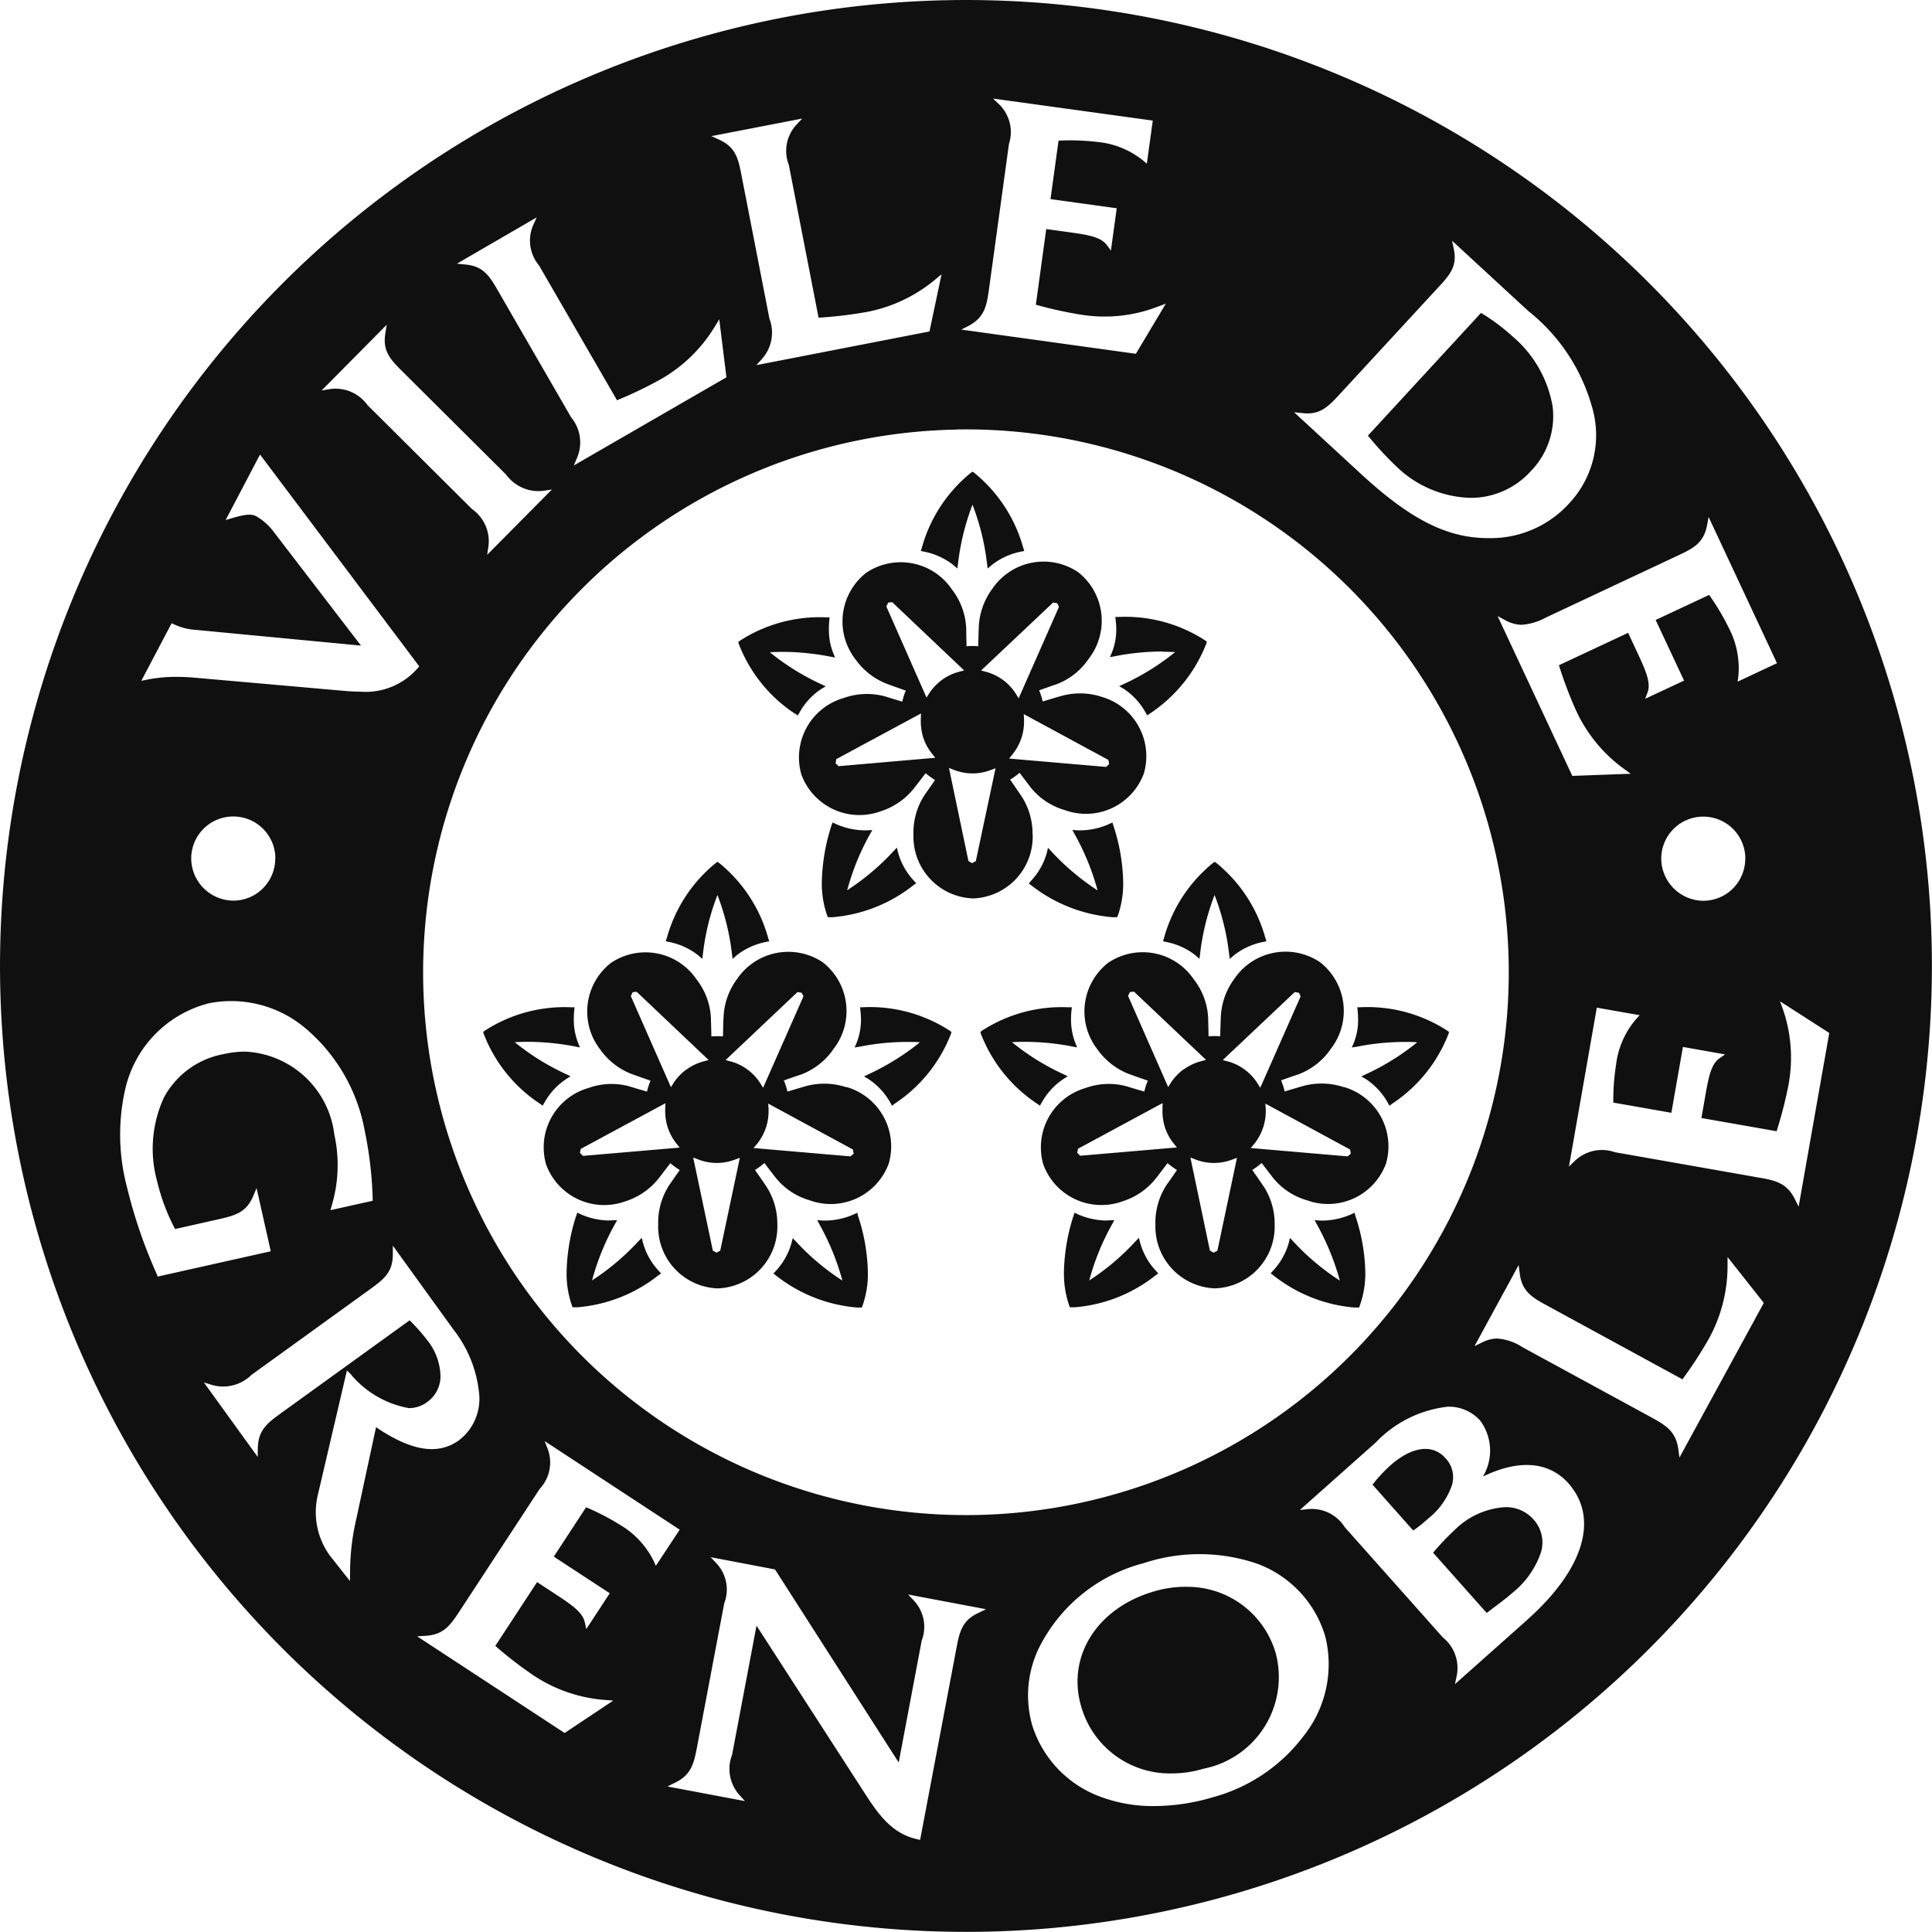 <svg xmlns="http://www.w3.org/2000/svg" id="Logo_Grenoble" viewBox="0 0 69.39 69.39">
  <path id="Tracé_325" data-name="Tracé 325" d="M-96.693,39.009a1.9,1.9,0,0,0,.326-.6,1.863,1.863,0,0,0,.091-.571c0-.03,0-.057,0-.084l-.011-.193,3.04,1.646.016.089.011.06-.077.071-.031.031-3.484-.3Zm-.948-2.965-.177-.05,2.583-2.438.09.013.057.008.048.089.016.047-1.446,3.281-.1-.163a1.822,1.822,0,0,0-.468-.5,1.862,1.862,0,0,0-.6-.289m-.37,6.8-.08.042-.055.031-.089-.053-.041-.023-.7-3.345.176.069a1.824,1.824,0,0,0,.673.128,1.792,1.792,0,0,0,.651-.122l.173-.063Zm-1.215-6.511a1.878,1.878,0,0,0-.456.479l-.1.157-1.443-3.272.04-.082.026-.057.1-.012.048,0,2.58,2.448-.18.049a1.78,1.78,0,0,0-.617.291Zm-3.716,3.1-.062-.062-.045-.044.019-.1.008-.048,3.043-1.64-.009.188v.108a2.043,2.043,0,0,0,.088.569,1.846,1.846,0,0,0,.316.58l.117.148Zm6.968,2.451a2.471,2.471,0,0,0-.389-1.361c-.089-.131-.3-.441-.415-.607a2.388,2.388,0,0,0,.339-.245c.114.153.316.415.382.505a2.424,2.424,0,0,0,1.243.835,2.215,2.215,0,0,0,2.84-1.324,2.219,2.219,0,0,0-1.517-2.744A2.485,2.485,0,0,0-94.9,36.9c-.154.038-.514.15-.706.207a2.366,2.366,0,0,0-.129-.4c.182-.064.494-.176.6-.209a2.423,2.423,0,0,0,1.181-.925,2.222,2.222,0,0,0-.382-3.112,2.223,2.223,0,0,0-3.08.6,2.48,2.48,0,0,0-.484,1.332c-.008.156-.017.532-.021.733a1.875,1.875,0,0,0-.42,0c-.005-.192-.012-.522-.012-.635a2.461,2.461,0,0,0-.512-1.406,2.22,2.22,0,0,0-3.08-.6,2.218,2.218,0,0,0-.383,3.112,2.471,2.471,0,0,0,1.114.872c.147.055.5.182.691.248a1.551,1.551,0,0,0-.071.19c-.023.072-.04.138-.057.207-.185-.057-.5-.15-.608-.187a2.5,2.5,0,0,0-1.5.057,2.22,2.22,0,0,0-1.516,2.742,2.22,2.22,0,0,0,2.841,1.328,2.485,2.485,0,0,0,1.174-.791c.1-.12.327-.422.447-.58a2.985,2.985,0,0,0,.34.246c-.109.157-.3.428-.363.519a2.459,2.459,0,0,0-.412,1.441,2.221,2.221,0,0,0,2.141,2.292,2.221,2.221,0,0,0,2.141-2.292" transform="translate(133.056 -11.913)" fill="#101010"/>
  <path id="Tracé_326" data-name="Tracé 326" d="M-101.229,47.269l-.19.01c-.041,0-.083,0-.126,0a2.606,2.606,0,0,1-1.006-.233l-.108-.048-.04.113a7.037,7.037,0,0,0-.344,2.027,3.448,3.448,0,0,0,.189,1.192l.025.069h.175a5.388,5.388,0,0,0,2.9-1.148l.1-.07-.08-.089a2.443,2.443,0,0,1-.567-1l-.047-.192-.135.143a8.678,8.678,0,0,1-1.649,1.388,8.753,8.753,0,0,1,.811-2Z" transform="translate(132.56 -17.457)" fill="#101010"/>
  <path id="Tracé_327" data-name="Tracé 327" d="M-105.775,38.725l.094.072.06-.1a2.4,2.4,0,0,1,.779-.849l.166-.1-.177-.084a8.6,8.6,0,0,1-1.829-1.14c.152-.009.307-.013.47-.013a9.025,9.025,0,0,1,1.681.167l.19.035-.072-.178a2.265,2.265,0,0,1-.148-.84,2.823,2.823,0,0,1,.014-.311l.011-.113h-.118a5.278,5.278,0,0,0-3.108.842l-.055.043.019.069a5.265,5.265,0,0,0,2.021,2.508" transform="translate(134.332 -13.098)" fill="#101010"/>
  <path id="Tracé_328" data-name="Tracé 328" d="M-90.527,47.907l-.044.188a2.43,2.43,0,0,1-.571,1.005l-.075.089.093.07A5.453,5.453,0,0,0-88.213,50.4h.1l.072,0,.026-.065a3.507,3.507,0,0,0,.189-1.191,6.891,6.891,0,0,0-.35-2.027L-88.213,47l-.107.048a2.564,2.564,0,0,1-1.006.233c-.045,0-.084,0-.126,0l-.2-.014.093.171a8.844,8.844,0,0,1,.813,2,8.8,8.8,0,0,1-1.651-1.39Z" transform="translate(128.167 -17.458)" fill="#101010"/>
  <path id="Tracé_329" data-name="Tracé 329" d="M-84.708,36.506c.163,0,.318.005.468.013a8.665,8.665,0,0,1-1.833,1.141l-.177.082.168.1a2.418,2.418,0,0,1,.781.849l.06.1.1-.069a5.334,5.334,0,0,0,2.02-2.509l.019-.069-.06-.044a5.267,5.267,0,0,0-3.106-.844h-.121l.014.117c.01.1.02.206.02.312a2.255,2.255,0,0,1-.15.833l-.077.183.193-.037a8.988,8.988,0,0,1,1.686-.167" transform="translate(126.447 -13.098)" fill="#101010"/>
  <path id="Tracé_330" data-name="Tracé 330" d="M-96.222,30.3l.15.129.025-.2a8.666,8.666,0,0,1,.517-2.092,8.538,8.538,0,0,1,.519,2.092l.025.2.151-.129a2.488,2.488,0,0,1,1.048-.478l.118-.023-.038-.114A5.275,5.275,0,0,0-95.47,26.99l-.058-.041-.06.041a5.279,5.279,0,0,0-1.762,2.695l-.036.114.115.023a2.49,2.49,0,0,1,1.05.478" transform="translate(130.458 -10.01)" fill="#101010"/>
  <path id="Tracé_331" data-name="Tracé 331" d="M-114.879,70.388l-.045-.192-.138.14a8.579,8.579,0,0,1-1.649,1.389,8.9,8.9,0,0,1,.81-2l.091-.166-.189.008c-.043,0-.086.006-.128.006a2.6,2.6,0,0,1-1.006-.23l-.106-.052-.041.112a6.993,6.993,0,0,0-.345,2.031,3.481,3.481,0,0,0,.189,1.188l.025.068h.174a5.37,5.37,0,0,0,2.905-1.145l.1-.07-.08-.09a2.4,2.4,0,0,1-.566-1" transform="translate(137.975 -25.738)" fill="#101010"/>
  <path id="Tracé_332" data-name="Tracé 332" d="M-119.42,60.138l.166-.106-.175-.082a8.665,8.665,0,0,1-1.83-1.141c.15-.008.307-.013.47-.013a9,9,0,0,1,1.68.165l.192.036-.071-.179a2.247,2.247,0,0,1-.149-.837,2.816,2.816,0,0,1,.015-.309l.011-.116h-.118a5.269,5.269,0,0,0-3.108.842l-.055.044.019.067a5.265,5.265,0,0,0,2.018,2.509l.1.07.058-.1a2.429,2.429,0,0,1,.781-.851" transform="translate(139.746 -21.378)" fill="#101010"/>
  <path id="Tracé_333" data-name="Tracé 333" d="M-102.793,69.294l-.108.052a2.6,2.6,0,0,1-1.006.23c-.044,0-.085,0-.125,0l-.2-.016.092.172a8.959,8.959,0,0,1,.813,2,8.623,8.623,0,0,1-1.651-1.386l-.134-.137-.047.185a2.421,2.421,0,0,1-.568,1l-.078.086.094.07A5.424,5.424,0,0,0-102.8,72.7c.033,0,.066,0,.1,0h.071l.025-.068a3.433,3.433,0,0,0,.192-1.188,6.835,6.835,0,0,0-.351-2.027Z" transform="translate(133.583 -25.738)" fill="#101010"/>
  <path id="Tracé_334" data-name="Tracé 334" d="M-100.851,57.556h-.121l.013.118a2.838,2.838,0,0,1,.02.309,2.233,2.233,0,0,1-.153.839l-.074.178.193-.032a8.87,8.87,0,0,1,1.685-.168c.162,0,.316,0,.466.012a8.738,8.738,0,0,1-1.83,1.141l-.177.086.168.1a2.461,2.461,0,0,1,.779.847l.06.106.093-.074a5.288,5.288,0,0,0,2.022-2.508l.019-.067-.06-.045a5.267,5.267,0,0,0-3.105-.845" transform="translate(131.862 -21.378)" fill="#101010"/>
  <path id="Tracé_335" data-name="Tracé 335" d="M-110.8,52.6l.15.13.025-.2a8.493,8.493,0,0,1,.519-2.094,8.723,8.723,0,0,1,.519,2.094l.023.2.151-.13a2.464,2.464,0,0,1,1.05-.478l.117-.025-.037-.113a5.274,5.274,0,0,0-1.764-2.7l-.057-.04-.058.04a5.272,5.272,0,0,0-1.763,2.7l-.038.113.115.025a2.464,2.464,0,0,1,1.05.478" transform="translate(135.874 -18.291)" fill="#101010"/>
  <path id="Tracé_336" data-name="Tracé 336" d="M-86.468,70.388l-.048-.192-.137.14A8.52,8.52,0,0,1-88.3,71.726a8.676,8.676,0,0,1,.811-2l.089-.166-.188.008c-.043,0-.085.006-.128.006a2.609,2.609,0,0,1-1.008-.23l-.1-.052-.042.112a6.993,6.993,0,0,0-.344,2.031,3.512,3.512,0,0,0,.188,1.188l.026.068h.175a5.366,5.366,0,0,0,2.9-1.145l.1-.07-.08-.09a2.409,2.409,0,0,1-.567-1" transform="translate(127.422 -25.738)" fill="#101010"/>
  <path id="Tracé_337" data-name="Tracé 337" d="M-91.01,60.138l.166-.106-.175-.082a8.609,8.609,0,0,1-1.829-1.141c.151-.008.305-.013.468-.013a9.011,9.011,0,0,1,1.683.165l.19.036-.072-.179a2.272,2.272,0,0,1-.147-.837,2.307,2.307,0,0,1,.016-.309l.011-.116h-.118a5.268,5.268,0,0,0-3.11.842l-.055.044.019.067a5.28,5.28,0,0,0,2.018,2.509l.1.07.06-.1a2.416,2.416,0,0,1,.778-.851" transform="translate(129.194 -21.378)" fill="#101010"/>
  <path id="Tracé_338" data-name="Tracé 338" d="M-74.382,69.294l-.108.052a2.594,2.594,0,0,1-1,.23c-.044,0-.084,0-.124,0l-.2-.016.092.172a9.037,9.037,0,0,1,.814,2,8.624,8.624,0,0,1-1.653-1.386L-76.7,70.2l-.044.185a2.448,2.448,0,0,1-.571,1l-.076.086.093.07A5.416,5.416,0,0,0-74.386,72.7c.035,0,.067,0,.1,0h.071l.022-.068a3.406,3.406,0,0,0,.2-1.188,6.755,6.755,0,0,0-.354-2.027Z" transform="translate(123.03 -25.738)" fill="#101010"/>
  <path id="Tracé_339" data-name="Tracé 339" d="M-72.443,57.556h-.119l.013.118a3,3,0,0,1,.017.309,2.231,2.231,0,0,1-.15.839l-.075.178.2-.032a8.853,8.853,0,0,1,1.681-.168c.165,0,.319,0,.469.012a8.724,8.724,0,0,1-1.829,1.141l-.179.086.169.1a2.452,2.452,0,0,1,.781.847l.058.106.1-.074a5.292,5.292,0,0,0,2.022-2.508l.018-.067-.058-.045a5.27,5.27,0,0,0-3.108-.845" transform="translate(121.31 -21.378)" fill="#101010"/>
  <path id="Tracé_340" data-name="Tracé 340" d="M-82.389,52.6l.15.13.024-.2a8.555,8.555,0,0,1,.518-2.094,8.6,8.6,0,0,1,.519,2.094l.025.2L-81,52.6a2.473,2.473,0,0,1,1.048-.478l.117-.025-.037-.113a5.268,5.268,0,0,0-1.763-2.7l-.058-.04-.059.04a5.272,5.272,0,0,0-1.763,2.7l-.034.113.113.025a2.473,2.473,0,0,1,1.051.478" transform="translate(125.32 -18.291)" fill="#101010"/>
  <path id="Tracé_341" data-name="Tracé 341" d="M-107.893,61.7l-.032.028-3.483-.3.123-.143a1.921,1.921,0,0,0,.327-.6,1.874,1.874,0,0,0,.091-.571c0-.028,0-.057,0-.082l-.012-.2,3.042,1.649.014.089.014.058Zm-4.339-3.382-.178-.05,2.582-2.442.089.016.059.006.047.09.018.044-1.448,3.281-.1-.16a1.838,1.838,0,0,0-.47-.5,1.788,1.788,0,0,0-.6-.287m-.37,6.8-.08.042-.055.028-.09-.052-.04-.022-.706-3.343.177.067a1.819,1.819,0,0,0,.671.128,1.842,1.842,0,0,0,.652-.121l.175-.063Zm-1.214-6.511a1.9,1.9,0,0,0-.457.478l-.1.16-1.441-3.273.04-.084.027-.054.1-.013.047,0,2.582,2.448-.18.048a1.85,1.85,0,0,0-.616.294Zm-3.717,3.105-.06-.062-.048-.044.019-.1.009-.044,3.044-1.642-.01.189v.107a1.968,1.968,0,0,0,.089.568,1.881,1.881,0,0,0,.314.583l.118.147Zm9.463-2.465a2.534,2.534,0,0,0-1.413-.052c-.151.042-.512.15-.705.208a2.382,2.382,0,0,0-.129-.4c.18-.063.493-.175.6-.206a2.465,2.465,0,0,0,1.182-.922,2.223,2.223,0,0,0-.383-3.115,2.223,2.223,0,0,0-3.08.6,2.471,2.471,0,0,0-.483,1.328c-.01.156-.018.533-.023.733a3.084,3.084,0,0,0-.417,0c0-.194-.014-.519-.014-.634a2.435,2.435,0,0,0-.513-1.407,2.218,2.218,0,0,0-3.078-.6,2.219,2.219,0,0,0-.385,3.113,2.476,2.476,0,0,0,1.114.873c.147.054.5.179.691.245-.026.062-.05.128-.071.192a2.008,2.008,0,0,0-.055.2c-.187-.054-.5-.146-.612-.182a2.44,2.44,0,0,0-1.495.054,2.218,2.218,0,0,0-1.517,2.745,2.219,2.219,0,0,0,2.838,1.326,2.464,2.464,0,0,0,1.176-.791c.1-.121.326-.425.447-.581a2.693,2.693,0,0,0,.339.246c-.111.156-.3.431-.363.519a2.473,2.473,0,0,0-.411,1.441,2.219,2.219,0,0,0,2.138,2.291,2.22,2.22,0,0,0,2.141-2.291,2.466,2.466,0,0,0-.388-1.361c-.088-.13-.3-.439-.415-.6a2.889,2.889,0,0,0,.338-.25l.385.5a2.422,2.422,0,0,0,1.243.839,2.217,2.217,0,0,0,2.84-1.326,2.221,2.221,0,0,0-1.519-2.744" transform="translate(138.471 -20.195)" fill="#101010"/>
  <path id="Tracé_342" data-name="Tracé 342" d="M-79.481,61.7l-.036.028-3.48-.3.121-.143a1.918,1.918,0,0,0,.326-.6,1.821,1.821,0,0,0,.092-.571c0-.028,0-.057,0-.082l-.014-.2,3.042,1.649.016.089.011.058Zm-4.341-3.382-.18-.05,2.586-2.442.085.016.06.006.047.09.018.044-1.449,3.281-.1-.16a1.81,1.81,0,0,0-.47-.5,1.785,1.785,0,0,0-.6-.287m-.37,6.8-.08.042-.054.028-.094-.052-.041-.022-.7-3.343.174.067a1.816,1.816,0,0,0,.673.128,1.845,1.845,0,0,0,.652-.121l.173-.063ZM-85.407,58.6a1.884,1.884,0,0,0-.456.478l-.1.16-1.44-3.273.041-.084.023-.054.107-.013.045,0,2.585,2.448-.183.048a1.864,1.864,0,0,0-.618.294Zm-3.717,3.105-.06-.062-.047-.044.021-.1.006-.044,3.042-1.642-.006.189v.107a1.924,1.924,0,0,0,.087.568,1.806,1.806,0,0,0,.314.583l.118.147Zm9.463-2.465a2.526,2.526,0,0,0-1.411-.052c-.153.042-.515.15-.706.208a2.869,2.869,0,0,0-.129-.4c.181-.063.492-.175.6-.206a2.46,2.46,0,0,0,1.184-.922,2.223,2.223,0,0,0-.386-3.115,2.221,2.221,0,0,0-3.079.6,2.464,2.464,0,0,0-.481,1.328c-.011.156-.019.533-.025.733a3.1,3.1,0,0,0-.419,0c0-.194-.013-.519-.013-.634a2.427,2.427,0,0,0-.514-1.407,2.217,2.217,0,0,0-3.076-.6A2.22,2.22,0,0,0-88.5,57.89a2.5,2.5,0,0,0,1.113.873c.15.054.5.179.695.245a1.824,1.824,0,0,0-.074.192c-.022.068-.039.138-.055.2-.187-.054-.5-.146-.608-.182a2.449,2.449,0,0,0-1.5.054,2.218,2.218,0,0,0-1.519,2.745,2.223,2.223,0,0,0,2.842,1.326,2.481,2.481,0,0,0,1.174-.791c.1-.121.326-.425.446-.581a2.707,2.707,0,0,0,.34.246c-.11.156-.294.431-.363.519a2.474,2.474,0,0,0-.412,1.441,2.221,2.221,0,0,0,2.141,2.291,2.221,2.221,0,0,0,2.142-2.291,2.467,2.467,0,0,0-.389-1.361c-.089-.13-.3-.439-.416-.6a3.028,3.028,0,0,0,.34-.25c.114.154.316.415.382.5a2.418,2.418,0,0,0,1.245.839,2.217,2.217,0,0,0,2.839-1.326,2.219,2.219,0,0,0-1.519-2.744" transform="translate(127.919 -20.195)" fill="#101010"/>
  <path id="Tracé_343" data-name="Tracé 343" d="M-68.724,84.089a.987.987,0,0,0-.227-.962c-.471-.533-1.217-.427-1.994.264a5.415,5.415,0,0,0-.632.682l1.463,1.648a5.24,5.24,0,0,0,.545-.437,2.593,2.593,0,0,0,.845-1.194" transform="translate(120.872 -30.75)" fill="#101010"/>
  <path id="Tracé_344" data-name="Tracé 344" d="M-65.538,86.119a2.806,2.806,0,0,0-1.79.806,9.118,9.118,0,0,0-.788.828l1.924,2.164c.414-.309.737-.554.938-.732a3.152,3.152,0,0,0,1.014-1.45,1.225,1.225,0,0,0-.27-1.176,1.318,1.318,0,0,0-1.027-.441" transform="translate(119.587 -31.987)" fill="#101010"/>
  <path id="Tracé_345" data-name="Tracé 345" d="M-84.553,90.667a3.989,3.989,0,0,0-1.15.172c-2.035.6-3.125,2.342-2.593,4.137a3.311,3.311,0,0,0,3.247,2.394A3.967,3.967,0,0,0-83.9,97.2a3.353,3.353,0,0,0,2.588-4.147,3.3,3.3,0,0,0-3.236-2.384" transform="translate(127.131 -33.676)" fill="#101010"/>
  <path id="Tracé_346" data-name="Tracé 346" d="M-85.4,43.337l-.136-.27c-.279-.559-.661-.663-1.251-.766L-92,41.383a1.408,1.408,0,0,0-1.427.3l-.222.217,1-5.709,1.539.271-.124.136a3.075,3.075,0,0,0-.723,1.639,8.347,8.347,0,0,0-.1,1.364l2.086.366.415-2.365,1.516.268-.2.137c-.3.21-.393.659-.517,1.38l-.135.768,2.7.474a14.829,14.829,0,0,0,.424-1.644,5.336,5.336,0,0,0-.2-2.747l-.1-.274L-84.3,37.1l-.011.063Zm-1.28,3.512-3,5.5-.041-.3c-.086-.617-.415-.837-.942-1.128l-4.652-2.533a1.928,1.928,0,0,0-.906-.313,1.2,1.2,0,0,0-.542.138l-.278.134,1.585-2.911.04.309c.076.613.419.842.932,1.119l4.911,2.676a14.8,14.8,0,0,0,.935-1.434,5.421,5.421,0,0,0,.685-2.668v-.29l1.3,1.644Zm-8.479,11.34-2.585,2.3.064-.3a1.41,1.41,0,0,0-.5-1.38l-3.521-3.958A1.4,1.4,0,0,0-103,54.2l-.313.032,2.731-2.429a4.21,4.21,0,0,1,2.587-1.28,1.513,1.513,0,0,1,1.158.5,1.814,1.814,0,0,1,.1,2.007c1.3-.627,2.367-.537,3.067.243,1.113,1.255.561,3.091-1.486,4.911m-8.023,4.166a6.066,6.066,0,0,1-3.259,2.2,7.472,7.472,0,0,1-2.109.317,5.358,5.358,0,0,1-1.95-.343,4.01,4.01,0,0,1-2.429-2.556,3.91,3.91,0,0,1,.251-2.8,5.825,5.825,0,0,1,3.741-3.022,6.392,6.392,0,0,1,4.085.016,3.983,3.983,0,0,1,2.448,2.614,4.139,4.139,0,0,1-.778,3.573m-11.683-4.418c-.56.261-.668.637-.78,1.23l-1.311,6.921-.1-.023c-.9-.2-1.385-.861-1.927-1.712l-3.849-5.96-.877,4.638a1.4,1.4,0,0,0,.26,1.44l.2.223-2.783-.525.272-.134c.563-.275.672-.654.784-1.243l.984-5.2a1.373,1.373,0,0,0-.275-1.432l-.213-.226,2.309.439.025.035,4.421,6.9.826-4.379a1.375,1.375,0,0,0-.275-1.429l-.214-.226,2.8.529Zm-11.652-1.851a3.113,3.113,0,0,0-1.221-1.316,8.721,8.721,0,0,0-1.214-.629l-1.161,1.773,2.01,1.316-.844,1.288-.05-.236c-.074-.361-.452-.625-1.062-1.024l-.654-.429-1.5,2.291a14.021,14.021,0,0,0,1.346,1.042,5.347,5.347,0,0,0,2.6.9l.291.022-1.746,1.164-.057-.036-5.241-3.435.3-.019c.625-.038.869-.344,1.2-.849l2.9-4.427a1.386,1.386,0,0,0,.292-1.427l-.113-.29,4.85,3.181-.858,1.3Zm-10.75-1.244a8.462,8.462,0,0,0-.162,1.671l-.005.277-.712-.9a2.654,2.654,0,0,1-.452-2.147l1.055-4.514.127.121a3.509,3.509,0,0,0,2.1,1.23,1.093,1.093,0,0,0,.661-.222,1.134,1.134,0,0,0,.473-.922,2.145,2.145,0,0,0-.463-1.28,7.329,7.329,0,0,0-.645-.73l-4.662,3.366c-.488.354-.783.612-.791,1.24l-.005.3-1.932-2.674.289.09a1.453,1.453,0,0,0,1.422-.363l4.292-3.1c.489-.355.784-.609.783-1.23v-.309l2.174,3.008a4.433,4.433,0,0,1,.928,2.328,1.869,1.869,0,0,1-.734,1.658c-.742.532-1.694.392-2.971-.475Zm-7.1-9.063a17.881,17.881,0,0,1-1.078-3.147,7.36,7.36,0,0,1-.071-3.457,4.123,4.123,0,0,1,3.023-3.137,4.136,4.136,0,0,1,3.566.991,6.292,6.292,0,0,1,2.018,3.56,13.989,13.989,0,0,1,.291,2.458l0,.086-1.516.338.044-.16a5.089,5.089,0,0,0,.095-2.556,3.385,3.385,0,0,0-3.208-2.979,3.609,3.609,0,0,0-.774.09,3.059,3.059,0,0,0-2.134,1.551,4.388,4.388,0,0,0-.248,3.018,7.222,7.222,0,0,0,.644,1.713l1.607-.361c.586-.134.96-.255,1.2-.823l.12-.286.51,2.269-4.062.909Zm4.249-14.941a1.507,1.507,0,0,1-1.5,1.515,1.523,1.523,0,0,1-1.517-1.515,1.508,1.508,0,0,1,1.507-1.507,1.51,1.51,0,0,1,1.515,1.507m-3.726-8.448.087.04a2.126,2.126,0,0,0,.656.187l6.058.577-3.128-4.078a2.064,2.064,0,0,0-.635-.569c-.169-.089-.4-.072-.868.069l-.229.067,1.234-2.352,5.719,7.608L-135,24a2.472,2.472,0,0,1-2.08.84c-.19,0-.393-.01-.616-.032l-5.139-.453c-.239-.023-.519-.045-.822-.045a5.319,5.319,0,0,0-1.059.1l-.208.042Zm7.723-10.717-.047.309c-.1.609.155.91.581,1.333l3.756,3.736a1.435,1.435,0,0,0,1.346.582l.3-.047-2.324,2.345.043-.3a1.408,1.408,0,0,0-.591-1.343l-3.755-3.736a1.41,1.41,0,0,0-1.337-.573l-.307.05Zm5.39-3.86-.128.283a1.384,1.384,0,0,0,.211,1.443l2.8,4.842a14.49,14.49,0,0,0,1.546-.74,5.375,5.375,0,0,0,1.976-1.92l.151-.248.258,2.084-5.482,3.167.119-.281a1.409,1.409,0,0,0-.217-1.451l-2.649-4.585c-.3-.52-.527-.844-1.142-.9l-.309-.031Zm9.536-3.549-.214.228a1.38,1.38,0,0,0-.268,1.433l1.069,5.491a15.123,15.123,0,0,0,1.7-.2,5.412,5.412,0,0,0,2.495-1.175l.222-.184-.434,2.054-6.216,1.209.2-.224a1.409,1.409,0,0,0,.268-1.444l-1.013-5.2c-.114-.592-.224-.969-.786-1.226l-.283-.131Zm5.538,11.167A19.5,19.5,0,0,1-95.814,34.568a19.5,19.5,0,0,1-19.137,19.845A19.5,19.5,0,0,1-134.8,35.272,19.5,19.5,0,0,1-115.654,15.43m.451-3.731c.549-.3.637-.685.719-1.28l.722-5.249a1.388,1.388,0,0,0-.348-1.417l-.226-.214,5.739.792-.213,1.548-.139-.118a3.075,3.075,0,0,0-1.665-.665,8.266,8.266,0,0,0-1.367-.045l-.289,2.1,2.378.329L-110.1,9l-.148-.2c-.219-.291-.674-.367-1.4-.466l-.775-.107-.373,2.717a14.245,14.245,0,0,0,1.657.363,5.311,5.311,0,0,0,2.741-.3l.27-.1-1.076,1.8-6.27-.869Zm11.985,3.138c.6.069.889-.193,1.31-.651l3.59-3.891c.411-.443.658-.747.534-1.349l-.063-.3,2.74,2.527a6.693,6.693,0,0,1,2.279,3.418,3.581,3.581,0,0,1-.8,3.474,3.807,3.807,0,0,1-2.915,1.262h-.044c-1.457-.011-2.77-.68-4.538-2.311l-2.395-2.209Zm15.9,16a1.507,1.507,0,0,1-1.5,1.515,1.523,1.523,0,0,1-1.516-1.515,1.507,1.507,0,0,1,1.505-1.507,1.51,1.51,0,0,1,1.515,1.507M-89.69,19.931c.545-.255.883-.454,1-1.062l.057-.3,2.456,5.25-1.414.663.025-.182a3.118,3.118,0,0,0-.349-1.761,8.334,8.334,0,0,0-.7-1.172l-1.92.9,1.02,2.177-1.395.653.085-.229c.124-.345-.058-.767-.368-1.429l-.331-.71-2.485,1.163a14.334,14.334,0,0,0,.6,1.593,5.337,5.337,0,0,0,1.744,2.135l.236.17-2.1.077-2.682-5.738.268.143a1.241,1.241,0,0,0,.6.168,2.122,2.122,0,0,0,.863-.259ZM-115.927.006a34.7,34.7,0,0,0-34.067,35.312,34.7,34.7,0,0,0,35.321,34.062A34.693,34.693,0,0,0-80.619,34.068,34.694,34.694,0,0,0-115.927.006" transform="translate(150 0)" fill="#101010"/>
  <path id="Tracé_347" data-name="Tracé 347" d="M-70.826,23.386a3.973,3.973,0,0,0,2.658,1.136,2.9,2.9,0,0,0,2.183-.964,2.826,2.826,0,0,0,.778-2.326,4.238,4.238,0,0,0-1.448-2.517,6.965,6.965,0,0,0-1.124-.835l-4.061,4.408a12.566,12.566,0,0,0,1.015,1.1" transform="translate(120.97 -6.641)" fill="#101010"/>
</svg>